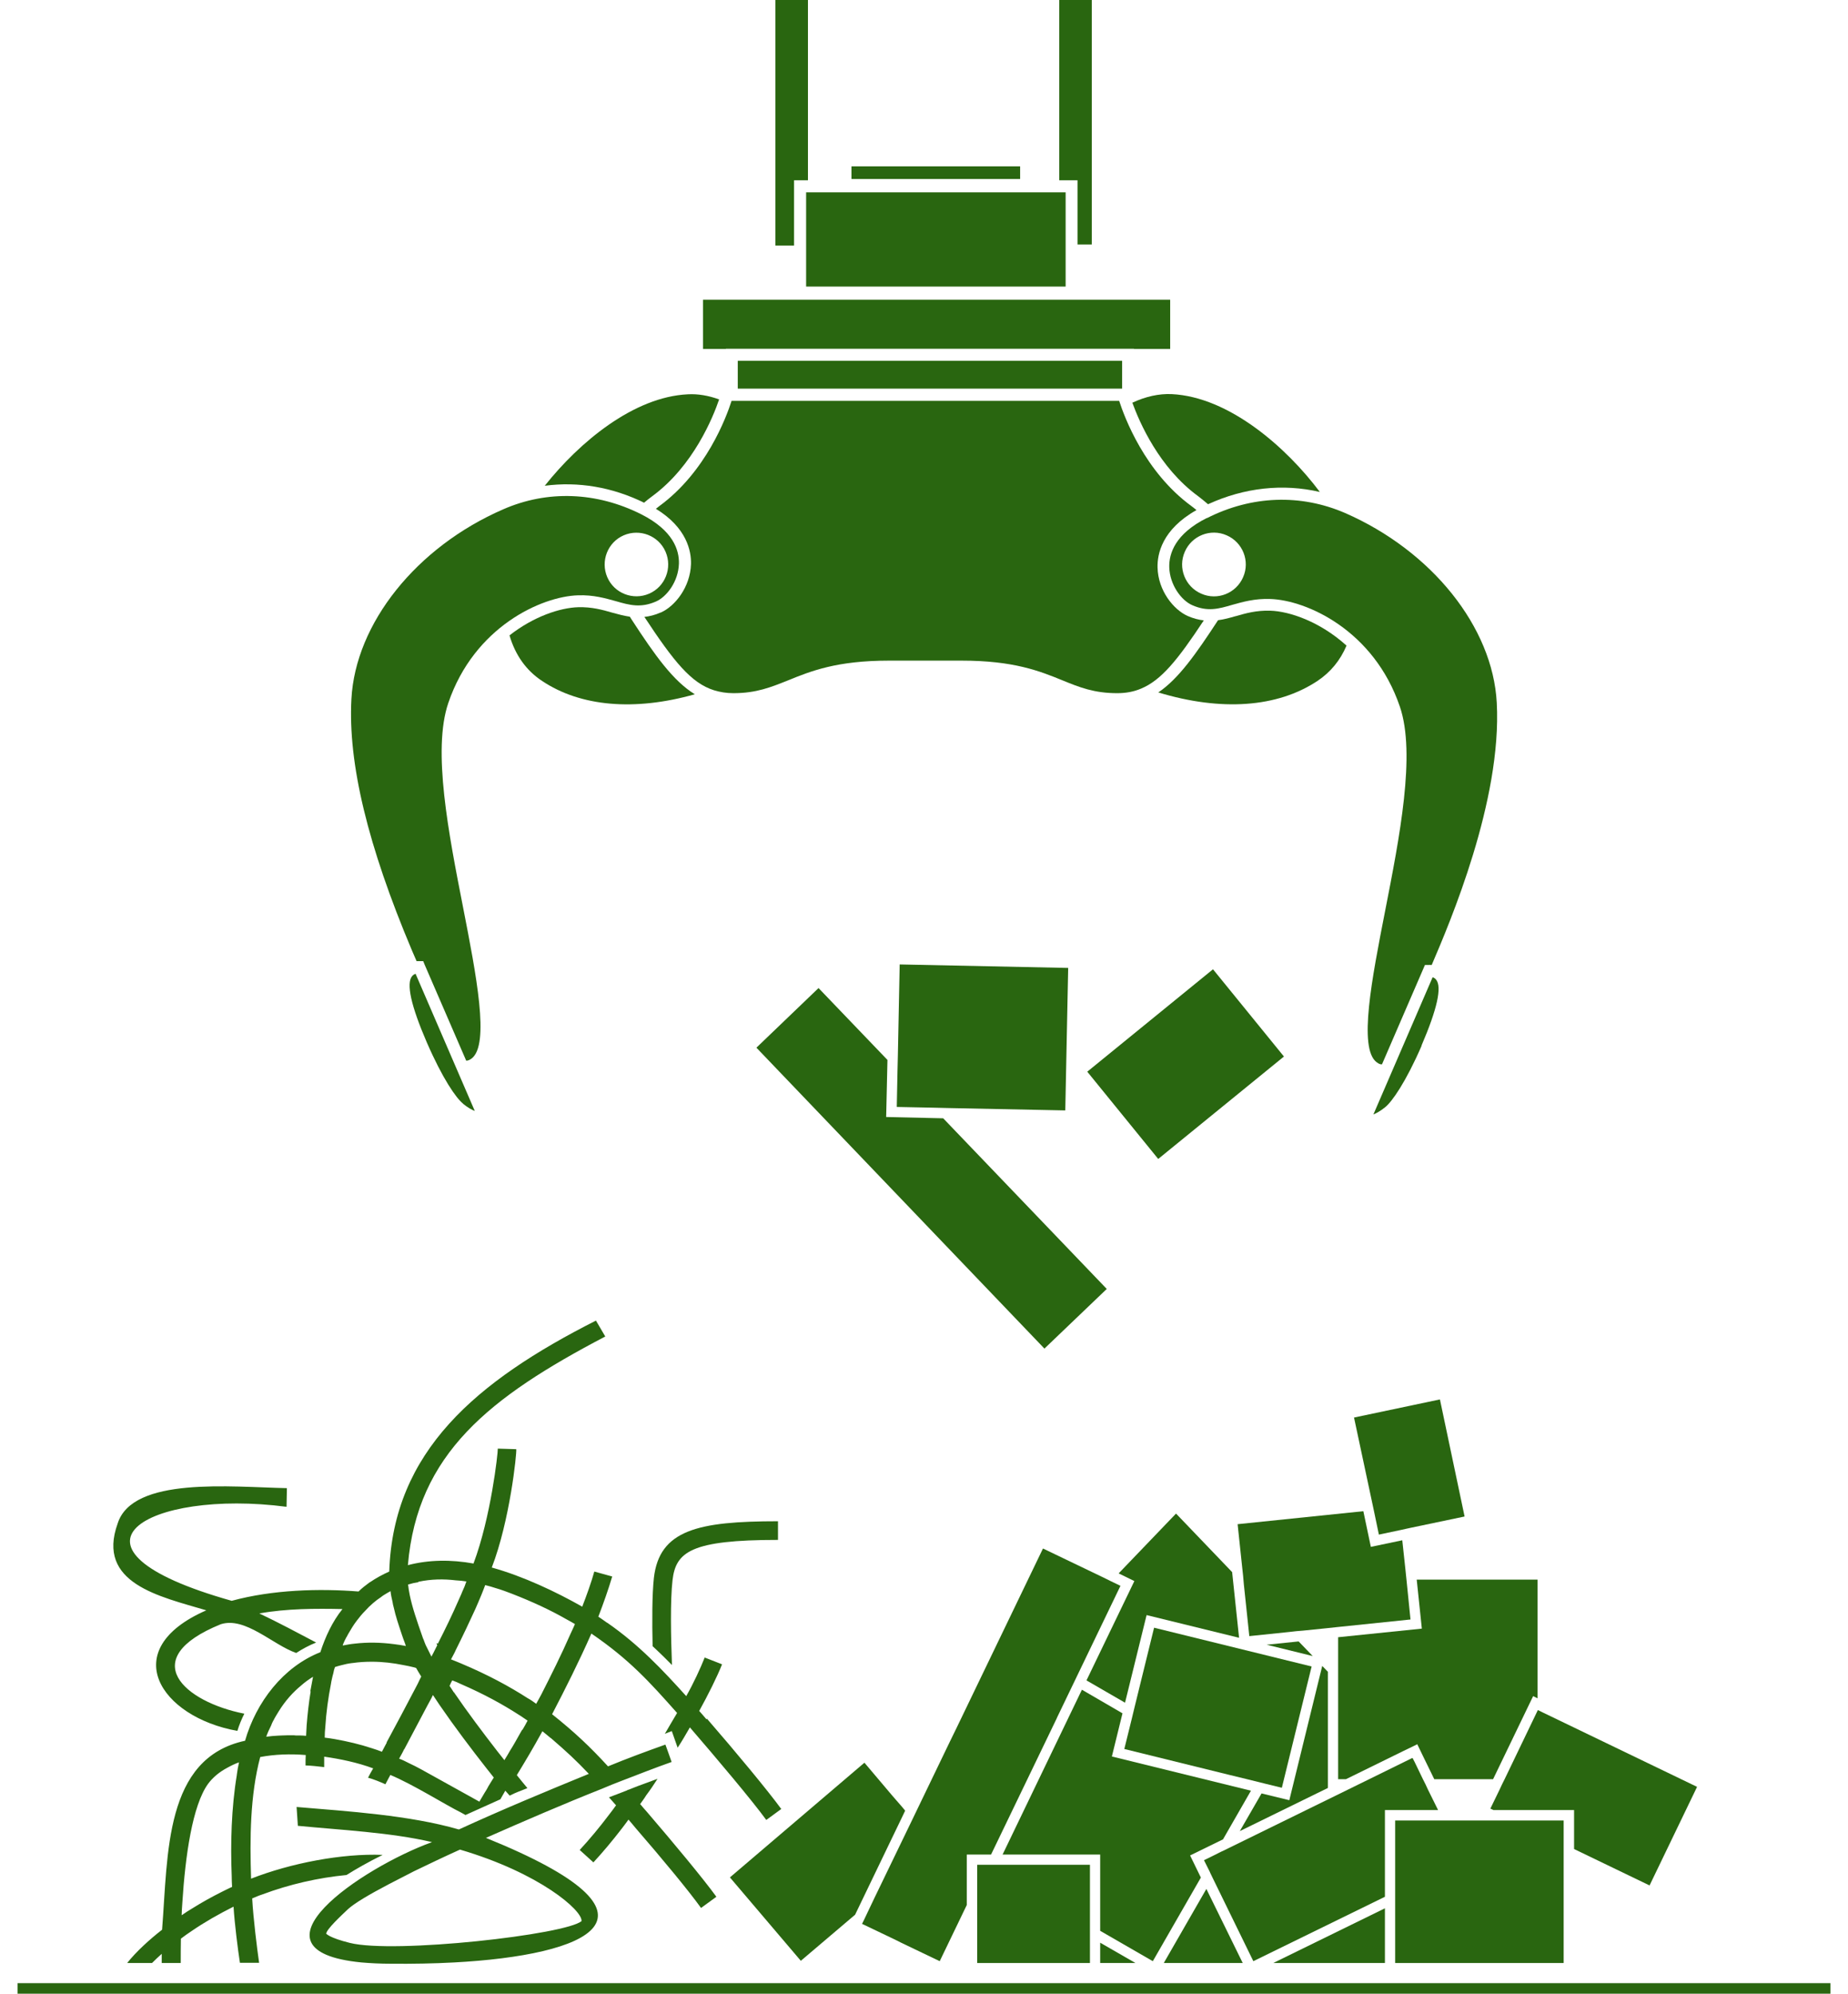 <?xml version="1.0" encoding="UTF-8"?>
<svg xmlns="http://www.w3.org/2000/svg" width="89" height="96" viewBox="0 0 89 96" fill="none">
  <g clip-path="url(#clip0_2450_53031)">
    <path d="M68.458 50.35C69.215 48.588 69.453 47.523 69.162 47.17C69.118 47.109 69.048 47.074 68.995 47.056L66.143 53.662C66.275 53.609 66.478 53.503 66.715 53.309C67.041 53.045 67.701 52.111 68.467 50.35H68.458Z" fill="#296610"></path>
    <path d="M58.125 24.94C56.593 25.706 56.294 26.657 56.312 27.318C56.338 28.163 56.893 28.912 57.421 29.141C58.16 29.467 58.688 29.317 59.348 29.123C59.85 28.983 60.431 28.815 61.17 28.842C62.922 28.894 66.17 30.348 67.419 34.029C68.194 36.302 67.402 40.318 66.707 43.867C66.073 47.109 65.413 50.465 66.293 51.143C66.416 51.24 66.504 51.257 66.557 51.248L68.625 46.466H68.801C68.801 46.466 68.872 46.457 68.951 46.466C69.822 44.431 72.34 38.548 72.084 33.836C71.891 30.189 68.951 26.525 64.779 24.702C62.64 23.777 60.281 23.856 58.125 24.949V24.94ZM59.868 27.793C59.533 28.569 58.627 28.93 57.852 28.586C57.078 28.251 56.717 27.344 57.06 26.569C57.394 25.794 58.301 25.433 59.076 25.776C59.85 26.111 60.211 27.018 59.868 27.793Z" fill="#296610"></path>
    <path d="M22.293 53.142C22.531 53.336 22.725 53.441 22.866 53.494C22.575 52.825 20.471 47.946 20.014 46.889C19.961 46.906 19.899 46.941 19.846 47.003C19.556 47.355 19.794 48.43 20.551 50.183C21.316 51.944 21.968 52.878 22.302 53.142H22.293Z" fill="#296610"></path>
    <path d="M20.058 46.281C20.137 46.281 20.19 46.281 20.207 46.281H20.383L20.454 46.457C20.454 46.457 21.581 49.064 22.452 51.072C22.496 51.072 22.575 51.072 22.716 50.967C23.596 50.288 22.936 46.941 22.302 43.691C21.607 40.142 20.815 36.126 21.589 33.853C22.839 30.172 26.087 28.718 27.838 28.665C28.578 28.639 29.15 28.806 29.66 28.947C30.329 29.141 30.857 29.282 31.588 28.965C32.116 28.736 32.671 27.996 32.697 27.142C32.715 26.481 32.415 25.539 30.884 24.764C28.727 23.68 26.36 23.592 24.23 24.526C20.058 26.34 17.118 30.013 16.924 33.659C16.757 36.76 17.708 40.714 19.838 45.761C19.917 45.946 19.987 46.114 20.067 46.29L20.058 46.281ZM30.039 25.776C30.813 25.442 31.72 25.794 32.054 26.569C32.389 27.344 32.037 28.251 31.262 28.586C30.488 28.921 29.581 28.569 29.247 27.793C28.912 27.018 29.264 26.111 30.039 25.776Z" fill="#296610"></path>
    <path d="M34.959 16.793H54.613V16.801H56.356V14.432H33.859V16.801H34.959V16.793Z" fill="#296610"></path>
    <path d="M54.041 17.374H35.531V18.713H54.041V17.374Z" fill="#296610"></path>
    <path d="M51.893 11.772H52.58V-0.109H51.013V8.681H51.893V11.772Z" fill="#296610"></path>
    <path d="M49.13 8.011H41.006V8.619H49.13V8.011Z" fill="#296610"></path>
    <path d="M51.321 9.262H38.823V13.798H51.321V9.262Z" fill="#296610"></path>
    <path d="M38.242 8.681H38.911V-0.057H37.344V11.825H38.242V8.681Z" fill="#296610"></path>
    <path d="M59.507 29.669C59.225 29.749 58.952 29.828 58.662 29.863C57.588 31.502 56.761 32.682 55.784 33.342C58.812 34.258 61.514 34.073 63.45 32.787C64.084 32.365 64.55 31.792 64.849 31.087C63.582 29.942 62.121 29.432 61.162 29.405C60.493 29.388 60 29.529 59.516 29.669H59.507Z" fill="#296610"></path>
    <path d="M31.817 29.493C31.535 29.617 31.28 29.678 31.034 29.705C32.45 31.854 33.287 32.893 34.387 33.237C34.677 33.325 34.977 33.377 35.32 33.377C36.429 33.377 37.133 33.087 37.952 32.761C39.052 32.312 40.302 31.81 42.81 31.81H46.313C48.822 31.81 50.072 32.312 51.172 32.761C51.99 33.096 52.694 33.377 53.803 33.377C54.226 33.377 54.604 33.307 54.956 33.157C55.925 32.752 56.708 31.792 57.975 29.872C57.738 29.846 57.483 29.784 57.201 29.661C56.523 29.361 55.775 28.445 55.748 27.327C55.731 26.684 55.96 25.495 57.623 24.561C57.544 24.499 57.465 24.429 57.377 24.367C55.124 22.72 54.147 20.069 53.9 19.303H35.232C34.985 20.078 34.008 22.72 31.755 24.367C31.694 24.411 31.641 24.455 31.588 24.499C33.084 25.415 33.295 26.543 33.278 27.159C33.243 28.278 32.503 29.194 31.826 29.493H31.817Z" fill="#296610"></path>
    <path d="M57.703 23.892C57.87 24.015 58.019 24.147 58.178 24.279C59.929 23.478 61.786 23.275 63.564 23.689C61.971 21.558 59.199 19.109 56.426 18.977C55.81 18.951 55.176 19.091 54.534 19.391C54.877 20.333 55.819 22.518 57.703 23.892Z" fill="#296610"></path>
    <path d="M31.025 24.2C31.148 24.094 31.271 23.997 31.403 23.9C33.401 22.438 34.352 20.06 34.633 19.232C34.123 19.047 33.612 18.959 33.128 18.986C30.514 19.109 27.9 21.293 26.236 23.39C27.838 23.178 29.484 23.451 31.025 24.209V24.2Z" fill="#296610"></path>
    <path d="M30.338 29.696C30.048 29.652 29.775 29.581 29.493 29.502C29.009 29.361 28.499 29.22 27.847 29.238C26.976 29.264 25.709 29.678 24.538 30.594C24.811 31.528 25.33 32.277 26.105 32.787C27.962 34.029 30.567 34.249 33.463 33.43C32.415 32.787 31.535 31.546 30.417 29.828C30.391 29.784 30.356 29.731 30.329 29.687L30.338 29.696Z" fill="#296610"></path>
    <path d="M88.156 95.49H0.844V96.106H88.156V95.49Z" fill="#296610"></path>
    <path d="M61.32 94.521L66.698 91.887V94.521H61.32Z" fill="#296610"></path>
    <path d="M56.048 94.521L58.099 90.954L59.85 94.521H56.048Z" fill="#296610"></path>
    <path d="M52.985 94.521V93.543L54.684 94.521H52.985Z" fill="#296610"></path>
    <path d="M59.34 75.699L59.674 78.861L55.22 77.768L54.182 81.987L52.325 80.913L54.631 76.13L53.874 75.76L56.638 72.88L59.34 75.699Z" fill="#296610"></path>
    <path d="M62.543 79.037L63.221 79.741L61.003 79.195L62.543 79.037Z" fill="#296610"></path>
    <path d="M63.679 80.217L63.952 80.499V86.092L59.709 88.17L60.757 86.356L62.094 86.682L63.679 80.217Z" fill="#296610"></path>
    <path d="M74.047 76.06V81.776L73.836 81.67L71.908 85.669H69.074L68.52 84.533L68.256 83.987L68.08 84.075L67.604 84.304L64.823 85.669H64.445V78.834L68.476 78.42L68.229 76.06H74.047Z" fill="#296610"></path>
    <path d="M58.9 88.567L57.315 89.342L57.834 90.407L55.52 94.433L52.985 92.971V89.298H48.285L52.105 81.362L54.059 82.498L53.548 84.577L60.246 86.224L58.9 88.567Z" fill="#296610"></path>
    <path d="M69.259 87.157H66.698V91.332L60.361 94.433L58.407 90.434L58.275 90.161V90.152L57.984 89.571L58.451 89.342L58.855 89.139H58.864L64.938 86.162L67.965 84.674L68.027 84.647L68.124 84.832L68.528 85.669L68.652 85.915L68.766 86.162L69.259 87.157Z" fill="#296610"></path>
    <path d="M63.168 80.243L61.734 86.083L60.941 85.889L60.053 85.669L59.181 85.457L54.147 84.216L54.508 82.754L54.631 82.243L55.581 78.376L63.168 80.243Z" fill="#296610"></path>
    <path d="M67.93 77.98L64.445 78.341L63.952 78.394L62.746 78.517L62.429 78.543L62.112 78.579L60.167 78.781L59.903 76.28L59.868 75.875L59.824 75.47L59.604 73.391L65.659 72.766L66.02 74.483L67.534 74.166L67.684 75.558L67.71 75.813L67.736 76.06L67.93 77.98Z" fill="#296610"></path>
    <path d="M81.731 86.039L79.443 90.786L75.808 89.033V87.157H71.926L71.776 87.087L72.225 86.162L72.34 85.915L72.463 85.669L74.047 82.375L74.065 82.34L74.294 82.454L81.731 86.039Z" fill="#296610"></path>
    <path d="M70.535 73.021L67.974 73.558L67.728 73.611L67.49 73.664L66.407 73.893L66.161 72.713L65.21 68.256L69.347 67.384L70.535 73.021Z" fill="#296610"></path>
    <path d="M42.916 88.593L41.182 92.195L38.568 94.415L35.153 90.399L41.631 84.876L42.942 86.426L43.171 86.691L43.417 86.972L43.593 87.184L43.417 87.554L42.916 88.593Z" fill="#296610"></path>
    <path d="M53.962 76.359L50.908 82.701L50.89 82.745L47.73 89.298H46.56V91.729L45.257 94.433L43.417 93.552L43.171 93.428L42.916 93.305L41.516 92.636L41.578 92.513L42.106 91.403L43.946 87.598L44.06 87.36L45.741 83.872L46.093 83.15L50.23 74.562L53.038 75.91L53.275 76.025L53.504 76.139L53.962 76.359Z" fill="#296610"></path>
    <path d="M75.306 87.659H67.191V94.521H75.306V87.659Z" fill="#296610"></path>
    <path d="M52.492 89.791H47.061V94.521H52.492V89.791Z" fill="#296610"></path>
    <path d="M58.418 46.672L52.363 51.603L55.78 55.805L61.835 50.873L58.418 46.672Z" fill="#296610"></path>
    <path d="M53.302 62.064L50.3 64.936L36.429 50.447L39.421 47.576L42.74 51.037L42.678 53.785L45.424 53.847L53.302 62.064Z" fill="#296610"></path>
    <path d="M51.444 46.607L51.304 53.468L45.635 53.353L44.94 53.336L43.189 53.301L43.224 51.548L43.241 50.843L43.329 46.439L51.444 46.607Z" fill="#296610"></path>
    <path d="M34.026 82.789C33.912 82.648 33.788 82.516 33.674 82.384C34.079 81.653 34.545 80.728 34.774 80.138L33.938 79.812C33.736 80.323 33.392 81.071 33.049 81.67C31.914 80.411 30.761 79.186 29.247 78.138H29.238C29.097 78.041 28.974 77.945 28.815 77.848C29.062 77.205 29.308 76.509 29.484 75.91L28.622 75.672C28.481 76.183 28.252 76.817 28.041 77.363C26.782 76.65 25.207 75.901 23.684 75.478C24.555 73.224 24.89 69.991 24.863 69.78L23.974 69.753C23.983 69.965 23.64 73.065 22.804 75.285C21.73 75.091 20.648 75.1 19.644 75.364C20.102 70 23.57 67.278 29.15 64.354L28.701 63.588C22.927 66.512 18.94 69.885 18.746 75.672C18.43 75.813 18.104 75.989 17.822 76.183H17.813C17.611 76.333 17.435 76.465 17.268 76.632C15.367 76.483 13.131 76.544 11.159 77.081C2.12 74.536 7.128 71.682 13.8 72.554L13.817 71.656C11.142 71.603 6.389 71.083 5.667 73.356C4.628 76.245 7.691 76.87 9.936 77.539C5.597 79.433 7.718 82.683 11.432 83.344C11.52 83.053 11.635 82.78 11.767 82.516C8.888 81.952 6.521 79.882 10.631 78.209C11.811 77.83 13.14 79.204 14.266 79.592C14.566 79.398 14.891 79.222 15.226 79.09C14.354 78.632 13.404 78.121 12.488 77.689C13.809 77.451 15.208 77.451 16.493 77.478C16.009 78.077 15.666 78.817 15.428 79.556C13.641 80.261 12.339 81.952 11.802 83.819C7.911 84.656 8.096 89.271 7.806 92.918C7.216 93.376 6.556 93.975 6.125 94.521H7.322C7.48 94.362 7.63 94.221 7.788 94.08V94.521H8.704C8.704 94.133 8.704 93.71 8.712 93.349C8.88 93.217 9.047 93.103 9.232 92.979C9.848 92.556 10.543 92.16 11.247 91.808C11.3 92.636 11.45 93.825 11.555 94.512H12.479C12.383 93.851 12.198 92.372 12.145 91.412C12.312 91.341 12.471 91.271 12.638 91.218C13.932 90.733 15.322 90.416 16.687 90.284C17.136 90.002 17.716 89.668 18.43 89.315C16.476 89.236 14.002 89.712 12.092 90.46C12.031 88.531 12.04 86.462 12.532 84.603C13.236 84.471 13.985 84.445 14.724 84.506C14.715 84.682 14.715 84.841 14.715 85.008C15.006 85.017 15.305 85.052 15.613 85.088V84.585C16.405 84.7 17.215 84.867 17.972 85.149C17.884 85.308 17.796 85.449 17.725 85.598C18.007 85.678 18.289 85.792 18.561 85.915C18.632 85.766 18.72 85.625 18.799 85.466C19.899 85.924 21.448 86.902 22.197 87.272L22.417 87.395C22.918 87.166 24.098 86.638 24.098 86.638L24.335 86.224L24.547 86.462C24.934 86.268 24.995 86.268 25.4 86.1C25.224 85.898 25.066 85.686 24.89 85.475C25.312 84.779 25.638 84.242 26.122 83.361C26.263 83.467 26.386 83.582 26.518 83.687H26.527C27.31 84.365 27.715 84.735 28.358 85.413C26.272 86.268 24.151 87.149 22.1 88.091C19.723 87.404 16.792 87.219 14.284 87.008C14.302 87.325 14.328 87.633 14.345 87.915C16.414 88.117 18.808 88.232 20.806 88.699C17.409 89.932 11.538 93.922 17.409 94.494C17.822 94.529 18.297 94.556 18.834 94.556C19.855 94.565 20.894 94.547 21.871 94.494C28.279 94.151 32.855 92.319 23.402 88.496C25.242 87.686 27.134 86.867 29 86.127C29.308 85.995 29.616 85.871 29.916 85.757C30.717 85.449 31.57 85.114 32.345 84.841C32.319 84.753 32.081 84.101 32.046 84.004C31.13 84.33 30.197 84.674 29.282 85.052C28.411 84.101 27.671 83.405 26.589 82.542C27.222 81.327 27.891 79.997 28.481 78.658C30.312 79.909 31.28 80.983 32.609 82.481C32.415 82.815 32.213 83.141 32.019 83.485L32.354 83.353L32.635 84.154C32.847 83.837 33.04 83.493 33.225 83.176C34.51 84.665 36.226 86.699 36.904 87.633L37.626 87.105C36.983 86.224 35.443 84.365 34.044 82.754L34.026 82.789ZM11.406 85.466C11.142 87.052 11.098 88.769 11.159 90.319C11.159 90.504 11.168 90.689 11.177 90.857C11.01 90.927 10.851 91.015 10.684 91.094C10.191 91.341 9.716 91.605 9.267 91.887C9.082 91.993 8.915 92.107 8.748 92.222C8.756 92.019 8.765 91.808 8.783 91.597C8.924 89.368 9.267 86.928 10.024 85.889C10.253 85.581 10.57 85.317 10.957 85.114C11.133 85.017 11.309 84.929 11.511 84.859C11.467 85.052 11.432 85.255 11.406 85.449V85.466ZM14.962 81.441C14.874 81.97 14.812 82.516 14.768 83.079C14.759 83.247 14.75 83.405 14.742 83.582C14.566 83.564 14.407 83.564 14.24 83.564C14.187 83.555 14.143 83.555 14.09 83.555C13.914 83.555 13.756 83.555 13.589 83.564C13.527 83.564 13.457 83.573 13.395 83.573C13.201 83.582 13.008 83.599 12.823 83.626C12.884 83.441 12.964 83.273 13.052 83.097C13.078 83.018 13.122 82.93 13.157 82.859C13.157 82.859 13.157 82.85 13.166 82.85C13.245 82.683 13.342 82.542 13.43 82.392C13.747 81.882 14.117 81.476 14.504 81.159C14.689 80.992 14.882 80.86 15.076 80.737C15.032 80.966 14.988 81.203 14.944 81.441H14.962ZM28.015 92.495C27.302 93.155 18.966 94.089 16.845 93.552C15.851 93.305 15.719 93.111 15.71 93.111C15.719 92.9 16.431 92.239 16.766 91.922C17.065 91.649 17.769 91.227 18.729 90.725C19.098 90.531 19.494 90.328 19.926 90.108C20.604 89.782 21.352 89.421 22.153 89.06C26.008 90.196 28.032 91.984 28.006 92.486L28.015 92.495ZM20.146 76.165C20.762 76.033 21.369 76.025 21.95 76.095C22.126 76.104 22.293 76.121 22.461 76.148C22.408 76.315 22.346 76.465 22.267 76.632C22.205 76.799 22.126 76.949 22.056 77.117C21.783 77.742 21.457 78.42 21.088 79.142C21.061 79.134 21.044 79.125 21.026 79.125C21.026 79.16 21.044 79.178 21.061 79.213L20.867 79.6C20.841 79.653 20.806 79.706 20.779 79.768C20.735 79.689 20.7 79.609 20.665 79.539C20.604 79.424 20.551 79.31 20.498 79.204C20.463 79.116 20.427 79.028 20.401 78.949C20.383 78.913 20.366 78.878 20.357 78.843C20.075 78.041 19.855 77.398 19.732 76.799C19.697 76.623 19.671 76.465 19.653 76.297C19.82 76.245 19.979 76.209 20.146 76.183V76.165ZM16.687 78.834C16.713 78.79 16.74 78.737 16.766 78.684C16.898 78.455 17.03 78.235 17.18 78.041C17.312 77.865 17.435 77.716 17.584 77.566C17.822 77.302 18.086 77.073 18.359 76.896C18.359 76.896 18.43 76.835 18.465 76.817C18.579 76.747 18.694 76.676 18.808 76.615C18.826 76.791 18.861 76.949 18.905 77.134C18.914 77.222 18.94 77.319 18.966 77.416C19.054 77.821 19.195 78.235 19.354 78.711C19.398 78.852 19.451 78.984 19.503 79.125C19.521 79.169 19.53 79.204 19.547 79.257C19.354 79.222 19.169 79.186 18.993 79.169C18.324 79.081 17.699 79.072 17.092 79.142C16.898 79.16 16.704 79.195 16.52 79.231C16.52 79.222 16.511 79.222 16.502 79.222C16.555 79.081 16.616 78.957 16.687 78.825V78.834ZM18.632 83.898C18.553 84.057 18.465 84.198 18.394 84.348C18.236 84.286 18.077 84.233 17.91 84.18C17.329 83.987 16.722 83.846 16.123 83.74C15.965 83.714 15.807 83.687 15.639 83.669C15.639 83.493 15.648 83.335 15.666 83.168C15.71 82.454 15.807 81.749 15.939 81.08C15.947 81.01 15.965 80.93 15.983 80.851C16 80.763 16.027 80.657 16.053 80.569C16.071 80.463 16.097 80.358 16.132 80.27C16.317 80.208 16.511 80.164 16.695 80.12C16.784 80.102 16.889 80.085 16.977 80.076H16.986C17.294 80.032 17.584 80.014 17.901 80.014C18.43 80.014 18.94 80.076 19.415 80.173C19.6 80.208 19.785 80.243 19.952 80.287C19.979 80.296 20.014 80.305 20.04 80.314C20.119 80.455 20.199 80.587 20.287 80.728C20.26 80.772 20.243 80.825 20.207 80.886C20.155 81.001 20.093 81.133 20.023 81.256C19.547 82.163 19.072 83.062 18.614 83.907L18.632 83.898ZM23.508 86.039C23.455 86.136 23.402 86.233 23.341 86.321C23.244 86.488 23.156 86.629 23.086 86.752C22.971 86.691 22.822 86.603 22.645 86.506C22.117 86.215 21.36 85.792 20.278 85.193C20.084 85.088 19.882 84.982 19.688 84.894C19.53 84.815 19.38 84.735 19.222 84.682C19.301 84.533 19.389 84.392 19.459 84.233H19.468C19.82 83.564 20.207 82.842 20.586 82.119C20.674 81.952 20.771 81.793 20.85 81.617C20.956 81.776 21.061 81.934 21.167 82.093C21.88 83.132 22.698 84.216 23.446 85.167C23.561 85.317 23.675 85.449 23.781 85.59C23.684 85.748 23.587 85.898 23.499 86.048L23.508 86.039ZM25.145 83.291C24.881 83.766 24.679 84.119 24.564 84.295C24.494 84.427 24.397 84.577 24.291 84.753C24.186 84.612 24.071 84.48 23.957 84.33C23.253 83.423 22.505 82.428 21.862 81.485H21.853C21.792 81.379 21.712 81.274 21.651 81.177C21.695 81.08 21.73 80.992 21.783 80.913C21.924 80.966 22.056 81.018 22.197 81.089C23.314 81.573 24.221 82.075 24.987 82.569C25.136 82.657 25.268 82.762 25.409 82.85C25.33 83.009 25.242 83.15 25.163 83.291H25.145ZM27.478 78.667C27.038 79.671 26.527 80.692 26.069 81.591C25.99 81.749 25.902 81.89 25.823 82.04C25.691 81.943 25.559 81.846 25.409 81.767C24.547 81.212 23.499 80.64 22.197 80.094C22.038 80.032 21.889 79.962 21.721 79.9C21.8 79.741 21.889 79.6 21.95 79.451C22.302 78.746 22.619 78.077 22.892 77.478C22.989 77.249 23.094 77.02 23.182 76.799C23.244 76.632 23.314 76.483 23.367 76.324C23.543 76.368 23.702 76.412 23.86 76.465C24.168 76.553 24.441 76.659 24.67 76.747C25.664 77.134 26.527 77.539 27.249 77.953C27.407 78.033 27.548 78.121 27.689 78.2C27.627 78.359 27.548 78.508 27.478 78.667Z" fill="#296610"></path>
    <path d="M30.831 86.867C30.928 86.726 31.034 86.594 31.122 86.444C31.315 86.189 31.5 85.915 31.667 85.651C31.377 85.757 31.051 85.88 30.734 85.995C30.567 86.056 30.409 86.127 30.241 86.189C30.233 86.189 30.233 86.18 30.224 86.171C30.224 86.189 30.215 86.197 30.206 86.206C29.924 86.312 29.634 86.426 29.335 86.541H29.326C29.44 86.673 29.555 86.796 29.669 86.928C29.572 87.069 29.467 87.201 29.361 87.342C28.877 87.985 28.384 88.575 27.918 89.078L28.578 89.676C29.027 89.192 29.493 88.637 29.96 88.029C30.065 87.888 30.171 87.756 30.268 87.615C30.382 87.748 30.497 87.88 30.602 88.012C31.861 89.465 33.155 91.024 33.762 91.87L34.501 91.332C33.903 90.504 32.495 88.804 31.157 87.246C31.042 87.113 30.928 86.99 30.822 86.858L30.831 86.867Z" fill="#296610"></path>
    <path d="M31.922 79.733L31.984 79.794C32.081 79.891 32.213 80.023 32.362 80.173C32.31 78.834 32.275 77.073 32.389 76.086C32.547 74.721 33.287 74.148 37.459 74.148H37.468V73.25H37.459C33.63 73.25 31.755 73.664 31.491 75.98C31.403 76.799 31.403 78.094 31.43 79.266C31.614 79.442 31.773 79.583 31.922 79.733Z" fill="#296610"></path>
  </g>
  <defs>
    <clipPath id="clip0_2450_53031">
      <rect width="88" height="96" fill="white" transform="translate(0.5)"></rect>
    </clipPath>
  </defs>
</svg>
